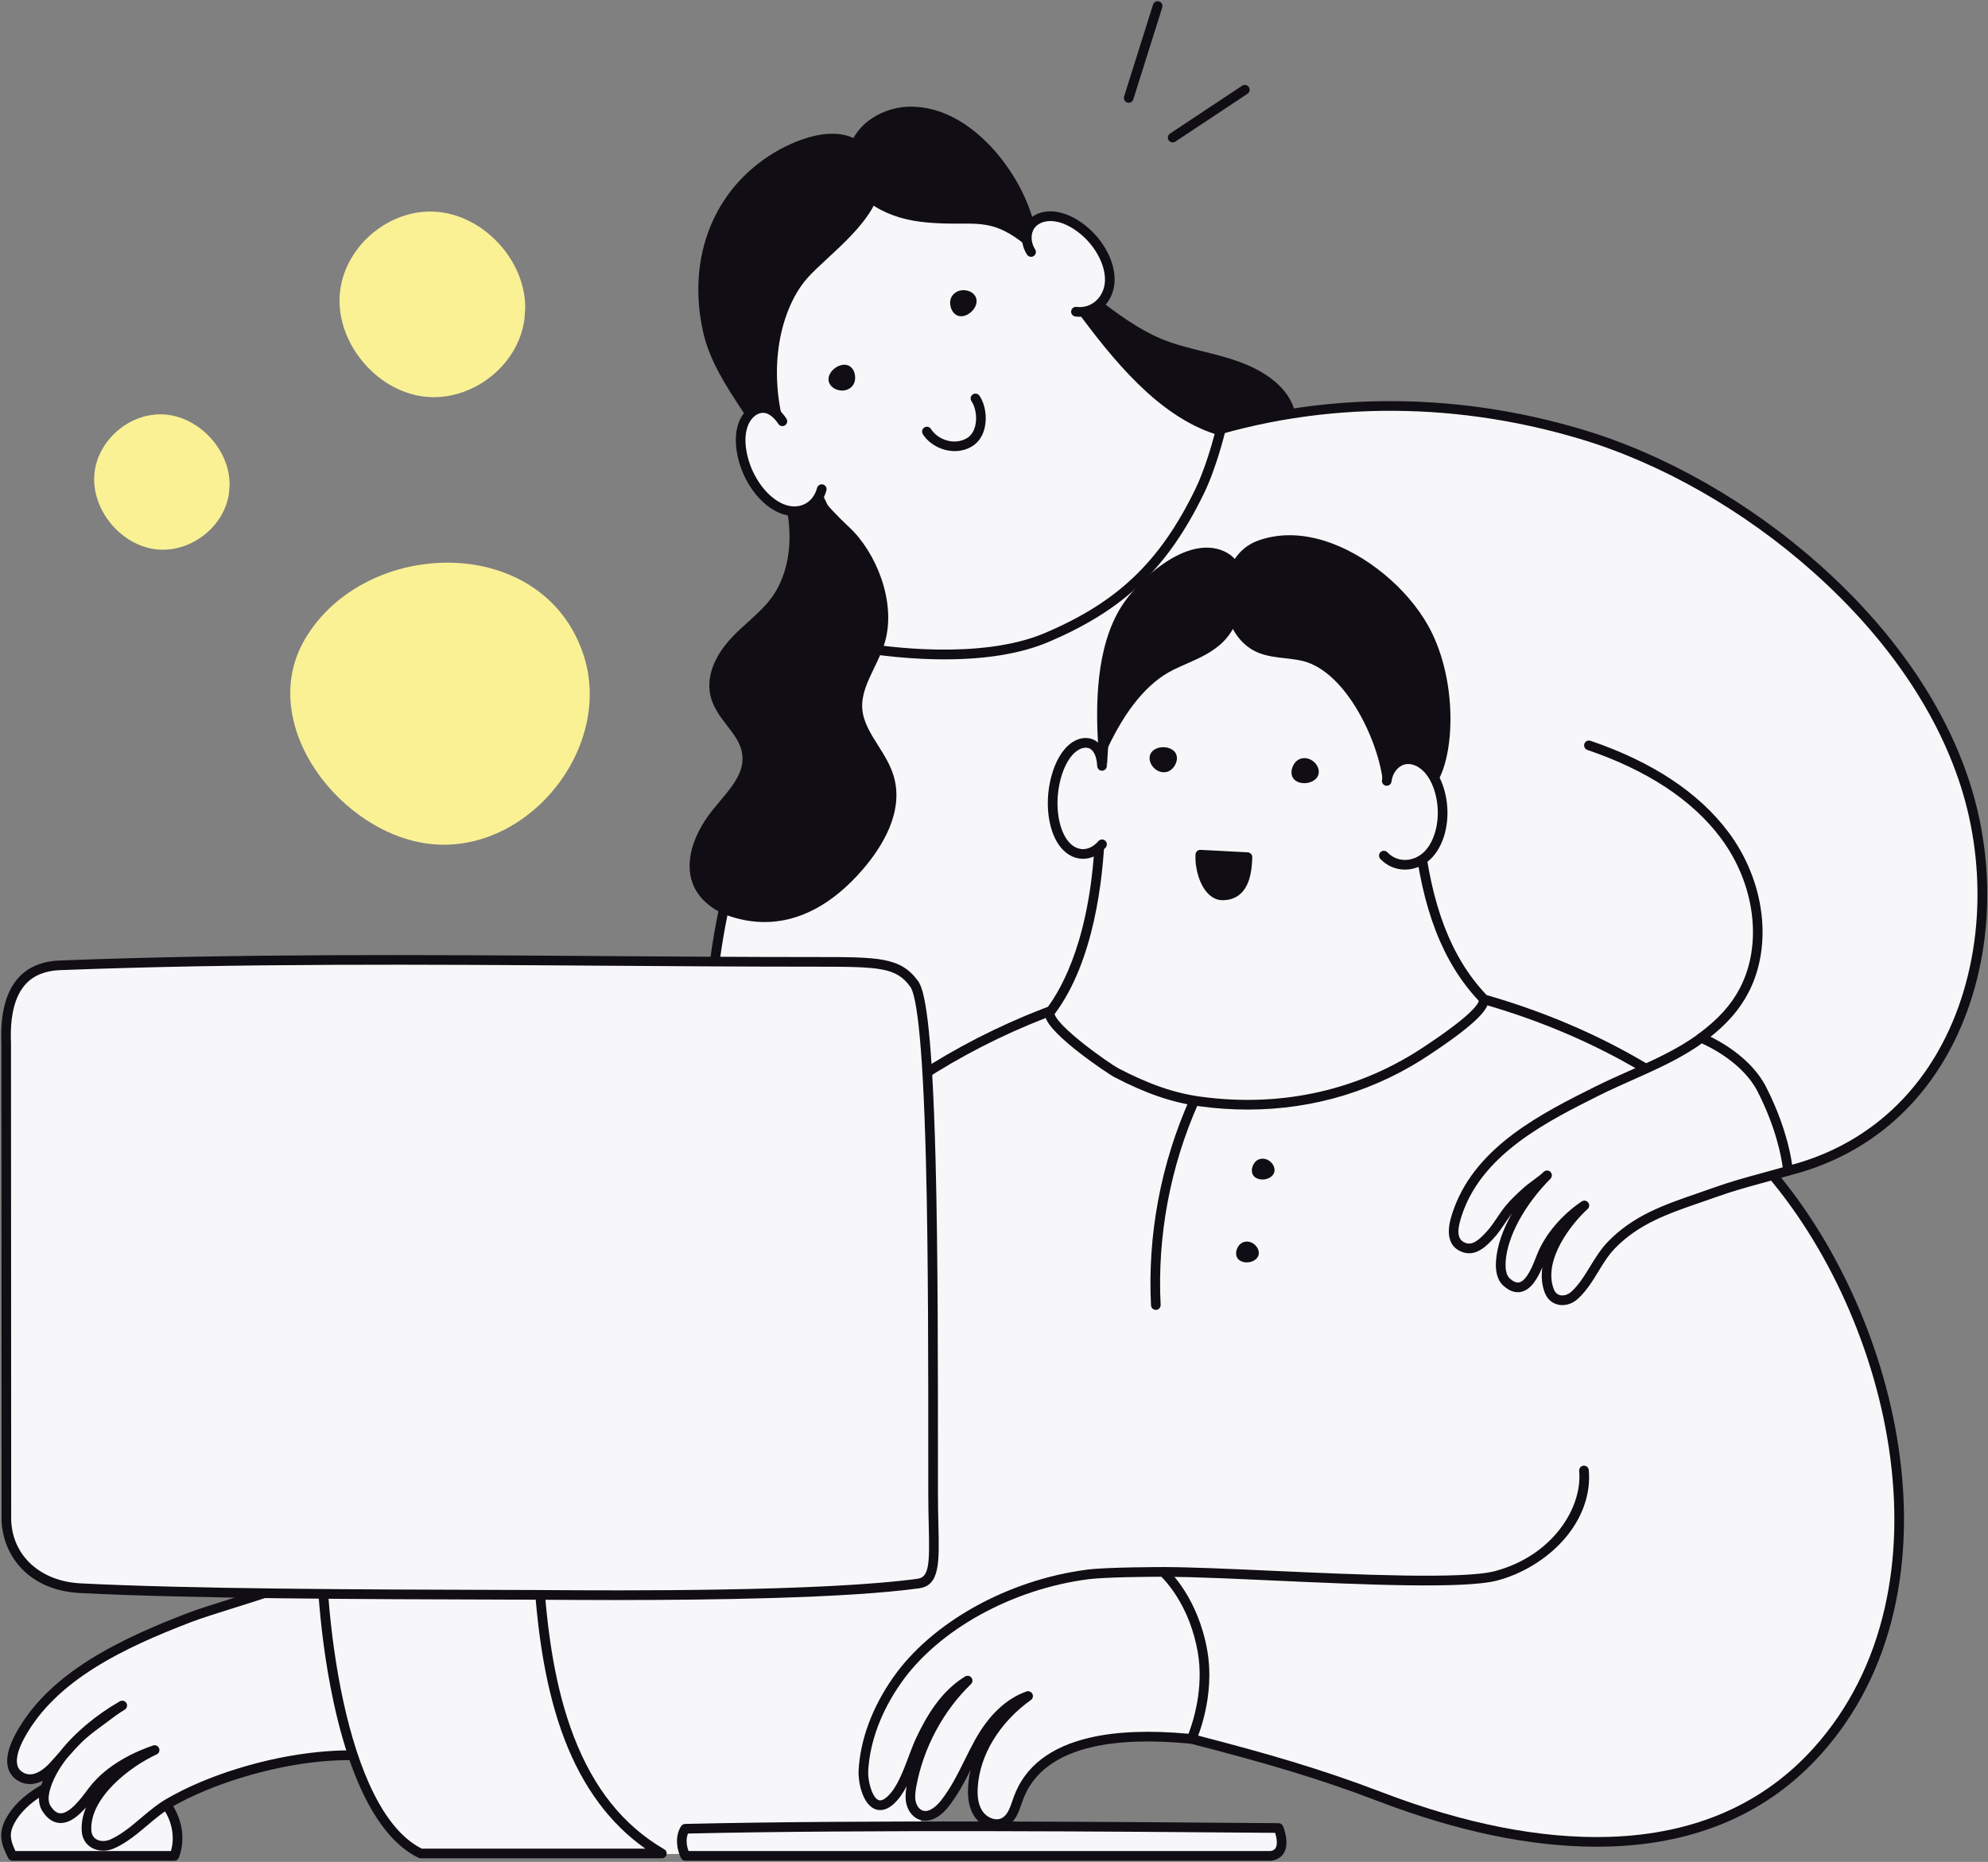 <svg width="253" height="237" viewBox="0 0 253 237" fill="none" xmlns="http://www.w3.org/2000/svg">
<rect x="0" y="0" width="253" height="237" fill="#808080" stroke="none"/>
<g clip-path="url(#clip0_934_7863)">
<path d="M156.814 56.875C158.907 57.602 161.487 58.037 163.121 56.538C164.275 55.48 164.564 53.687 164.094 52.189C163.625 50.693 162.511 49.473 161.242 48.556C157.136 45.586 151.838 45.567 147.312 43.593C142.258 41.461 135.231 35.335 131.637 31.41C140.756 44.838 145.396 52.91 156.814 56.875Z" fill="#100E14"/>
<path d="M160.219 58.159C159.165 58.159 157.963 57.925 156.614 57.457C145.957 53.754 141.202 46.697 133.325 35.005C132.621 33.959 131.891 32.875 131.13 31.756C130.949 31.49 131.004 31.129 131.256 30.927C131.507 30.727 131.871 30.755 132.089 30.993C135.504 34.722 142.56 40.919 147.55 43.025C149.311 43.793 151.241 44.271 153.107 44.733C156.02 45.453 159.032 46.2 161.6 48.057C163.158 49.184 164.221 50.549 164.678 52.006C165.252 53.836 164.793 55.84 163.535 56.994C162.687 57.771 161.577 58.16 160.218 58.16L160.219 58.159ZM135.539 36.093C142.583 46.517 147.284 52.913 157.014 56.294C159.643 57.208 161.559 57.137 162.707 56.083C163.619 55.246 163.942 53.756 163.507 52.374C163.03 50.855 161.817 49.73 160.882 49.054C158.507 47.335 155.741 46.652 152.812 45.927C150.896 45.453 148.915 44.964 147.066 44.156C144.122 42.914 140.805 40.478 138.542 38.653C137.54 37.845 136.523 36.977 135.539 36.093Z" fill="#100E14"/>
<path d="M91.398 119.276C93.282 106.518 97.954 94.672 106.342 85.148C117.89 72.036 134.121 61.919 150.662 56.114C166.973 50.39 184.604 50.309 201.216 55.269C221.888 61.441 244.051 79.531 250.384 100.747C256.03 119.662 249.238 143.601 227.544 149.033L89.836 139.778L91.398 119.274V119.276Z" fill="#F7F6F8"/>
<path d="M227.543 149.649C227.339 149.649 227.144 149.547 227.029 149.37L215.992 132.445C215.814 132.172 215.878 131.807 216.14 131.612C218.675 129.731 220.308 127.926 221.434 125.761C224.343 120.168 223.351 112.484 218.97 106.641C215.356 101.824 209.652 98.061 202.016 95.457C201.695 95.348 201.524 94.999 201.632 94.677C201.741 94.355 202.09 94.183 202.41 94.292C210.286 96.976 216.186 100.882 219.95 105.901C224.611 112.115 225.644 120.324 222.521 126.33C221.377 128.533 219.764 130.376 217.333 132.251L227.816 148.325C235.975 146.169 242.495 141.138 246.686 133.753C249.316 129.12 250.977 123.602 251.49 117.794C251.989 112.143 251.402 106.308 249.795 100.922C246.83 90.993 240.251 81.276 230.768 72.825C221.963 64.98 211.406 58.953 201.039 55.857C192.748 53.38 184.268 52.185 175.832 52.297C167.24 52.414 158.839 53.891 150.862 56.691C142.464 59.638 134.423 63.579 126.96 68.404C119.164 73.444 112.381 79.213 106.8 85.551C98.34 95.156 92.484 110.482 91.133 126.55C91.104 126.889 90.805 127.138 90.471 127.112C90.133 127.083 89.881 126.786 89.91 126.447C91.282 110.125 97.254 94.531 105.881 84.735C111.537 78.313 118.406 72.47 126.296 67.368C133.84 62.489 141.968 58.507 150.457 55.527C158.56 52.685 167.092 51.183 175.815 51.064C184.374 50.949 192.978 52.163 201.389 54.675C211.923 57.82 222.646 63.939 231.583 71.902C241.236 80.505 247.941 90.417 250.971 100.565C254.417 112.107 253.213 124.739 247.752 134.359C243.318 142.171 236.38 147.449 227.69 149.625C227.641 149.638 227.591 149.644 227.542 149.644L227.543 149.649Z" fill="#100E14"/>
<path d="M108.94 82.308C109.818 74.929 105.54 65.634 102.086 59.161C98.633 52.688 95.483 46.752 94.105 39.516C92.728 32.278 95.558 25.256 101.864 21.042C108.455 16.639 116.694 16.935 122.922 21.465C129.149 25.996 132.815 32.814 137.367 38.985C141.919 45.155 147.852 52.639 155.318 54.824C155.318 54.824 154.236 59.333 152.634 62.611C148.202 71.68 142.837 77.056 133.197 81.149C123.644 85.206 108.94 82.307 108.94 82.307V82.308Z" fill="#F7F6F8"/>
<path d="M120.225 83.929C119.328 83.929 118.406 83.907 117.459 83.866C112.599 83.649 108.858 82.919 108.821 82.912C108.507 82.85 108.292 82.555 108.33 82.234C108.988 76.696 106.77 69.244 101.546 59.45C98.132 53.05 94.907 47.003 93.503 39.63C92.8 35.936 93.158 32.229 94.537 28.906C95.932 25.547 98.348 22.649 101.524 20.528C108.226 16.051 116.766 16.224 123.283 20.965C128.078 24.454 131.419 29.333 134.652 34.048C135.688 35.558 136.757 37.12 137.86 38.616C142.621 45.067 148.301 52.126 155.49 54.23C155.805 54.322 155.992 54.645 155.915 54.966C155.871 55.152 154.8 59.578 153.186 62.88C148.548 72.368 143.011 77.65 133.437 81.716C129.976 83.186 125.54 83.927 120.227 83.927L120.225 83.929ZM109.608 81.802C112.35 82.267 124.719 84.083 132.958 80.583C142.228 76.647 147.592 71.531 152.084 62.34C153.312 59.829 154.24 56.534 154.581 55.238C147.299 52.839 141.631 45.797 136.875 39.35C135.758 37.837 134.683 36.266 133.641 34.747C130.321 29.902 127.186 25.327 122.562 21.963C116.465 17.526 108.474 17.364 102.204 21.553C99.231 23.54 96.971 26.245 95.669 29.38C94.382 32.48 94.051 35.944 94.707 39.399C96.076 46.587 99.258 52.554 102.627 58.87C107.798 68.564 110.085 76.074 109.607 81.802H109.608Z" fill="#100E14"/>
<path d="M105.447 65.355C102.818 62.523 100.736 59.381 99.519 55.472C97.532 49.09 97.661 40.358 102.199 35.09C105.352 31.43 115.198 25.128 109.996 19.335C107.112 16.124 101.877 18.144 98.862 19.95C90.987 24.665 88.136 33.379 90.079 42.092C91.438 48.191 96.311 52.802 98.799 58.501C101.286 64.201 102.377 71.377 98.724 76.392C97.302 78.347 95.303 79.757 93.641 81.497C91.98 83.239 90.596 85.577 90.938 87.99C91.361 90.979 94.374 92.692 94.994 95.5C95.774 99.038 92.549 101.505 90.6 104.248C88.883 106.664 87.63 109.86 88.862 112.558C89.661 114.309 91.386 115.494 93.213 116.084C99.634 118.152 105.114 115.142 109.291 110.31C111.991 107.187 114.315 102.992 113.157 98.994C112.249 95.857 109.334 93.475 109.122 90.203C108.924 87.15 111.15 84.538 112.014 81.606C113.399 76.906 111.061 70.72 107.652 67.547C106.883 66.831 106.147 66.102 105.449 65.35L105.447 65.355Z" fill="#100E14"/>
<path d="M97.295 117.364C95.885 117.364 94.46 117.135 93.024 116.673C90.816 115.962 89.094 114.557 88.301 112.818C87.172 110.344 87.827 107.09 90.098 103.894C90.57 103.229 91.118 102.578 91.646 101.948C93.332 99.942 94.923 98.046 94.392 95.637C94.127 94.437 93.353 93.429 92.534 92.362C91.569 91.106 90.572 89.809 90.328 88.081C89.898 85.052 91.941 82.391 93.195 81.076C93.832 80.408 94.521 79.784 95.187 79.183C96.312 78.165 97.373 77.205 98.226 76.034C99.645 74.084 102.487 68.499 98.234 58.751C97.238 56.471 95.818 54.315 94.443 52.228C92.408 49.141 90.305 45.947 89.476 42.229C87.368 32.772 90.844 24.034 98.544 19.423C100.428 18.295 106.855 14.925 110.448 18.926C112.446 21.15 112.624 23.718 110.981 26.561C109.631 28.895 107.315 31.038 105.272 32.928C104.256 33.866 103.297 34.754 102.66 35.495C99.472 39.196 97.444 46.752 100.103 55.29C101.192 58.791 103.033 61.857 105.895 64.936C106.556 65.647 107.266 66.355 108.067 67.102C111.485 70.283 114.115 76.646 112.601 81.787C112.271 82.905 111.755 83.97 111.258 85.001C110.415 86.745 109.618 88.393 109.733 90.169C109.844 91.87 110.772 93.34 111.754 94.894C112.529 96.12 113.33 97.388 113.747 98.828C115.051 103.33 112.296 107.78 109.755 110.719C105.951 115.119 101.708 117.367 97.297 117.367L97.295 117.364ZM105.888 18.246C103.196 18.246 100.293 19.809 99.176 20.479C95.525 22.666 92.823 25.868 91.362 29.74C89.961 33.457 89.724 37.683 90.676 41.96C91.456 45.456 93.406 48.416 95.469 51.547C96.872 53.677 98.323 55.878 99.36 58.256C100.755 61.452 101.556 64.712 101.677 67.68C101.823 71.265 100.996 74.32 99.221 76.757C98.292 78.031 97.134 79.079 96.012 80.095C95.363 80.683 94.691 81.29 94.085 81.925C92.984 83.079 91.19 85.392 91.546 87.906C91.746 89.312 92.603 90.428 93.51 91.608C94.375 92.735 95.27 93.9 95.594 95.368C96.255 98.37 94.391 100.591 92.586 102.74C92.049 103.378 91.543 103.981 91.098 104.606C90.147 105.944 88.08 109.372 89.418 112.303C90.069 113.728 91.52 114.893 93.4 115.499C100.249 117.706 105.569 113.677 108.827 109.908C110.743 107.69 113.778 103.347 112.567 99.168C112.199 97.896 111.479 96.756 110.717 95.549C109.695 93.932 108.639 92.261 108.509 90.246C108.372 88.145 109.279 86.273 110.155 84.461C110.632 83.476 111.125 82.457 111.426 81.436C112.788 76.814 110.31 70.865 107.234 68.002C106.412 67.236 105.68 66.508 104.999 65.774C102.007 62.554 100.08 59.338 98.934 55.655C96.918 49.178 97.002 40.182 101.735 34.687C102.418 33.894 103.401 32.985 104.443 32.02C109.259 27.563 112.968 23.563 109.54 19.746C108.547 18.64 107.245 18.244 105.89 18.244L105.888 18.246Z" fill="#100E14"/>
<path d="M117.215 27.617C113.381 27.15 108.404 25.019 108.45 20.507C108.488 16.784 112.106 14.322 115.585 14.198C122.801 13.945 129.064 21.732 130.848 28.064C130.986 28.555 131.058 30.833 131.347 31.076C125.89 26.447 123.887 28.429 117.215 27.617Z" fill="#100E14"/>
<path d="M131.347 31.692C131.208 31.692 131.067 31.644 130.951 31.546C127.294 28.443 125.359 28.449 122.154 28.463C120.755 28.468 119.168 28.474 117.142 28.228C112.477 27.66 107.79 25.05 107.836 20.5C107.856 18.594 108.745 16.826 110.34 15.525C111.772 14.357 113.676 13.651 115.564 13.583C117.996 13.498 121.72 14.234 125.689 18.226C128.332 20.885 130.484 24.5 131.439 27.897C131.502 28.118 131.541 28.492 131.599 29.083C131.646 29.564 131.734 30.439 131.826 30.692C132.006 30.916 132.009 31.246 131.815 31.473C131.694 31.618 131.521 31.692 131.346 31.692H131.347ZM131.743 30.607C131.743 30.607 131.743 30.607 131.745 30.607C131.745 30.607 131.745 30.607 131.743 30.605V30.607ZM122.717 27.23C125.313 27.23 127.4 27.37 130.414 29.557C130.402 29.447 130.391 29.328 130.379 29.205C130.342 28.829 130.295 28.36 130.26 28.232C129.357 25.03 127.324 21.615 124.821 19.096C121.164 15.417 117.792 14.736 115.609 14.812C112.488 14.922 109.099 17.133 109.065 20.511C109.021 24.84 114.214 26.63 117.29 27.004C119.24 27.241 120.787 27.235 122.151 27.23C122.343 27.23 122.533 27.23 122.72 27.23H122.717Z" fill="#100E14"/>
<path d="M131.218 32.075C130.479 30.936 130.517 29.505 131.183 28.623C131.849 27.741 133.057 27.392 134.281 27.56C135.505 27.727 136.737 28.372 137.796 29.223C139.836 30.864 141.317 33.435 141.234 35.77C141.151 38.105 139.286 39.967 136.929 39.675C136.929 39.675 135.02 40.001 132.679 36.887C130.511 34.005 131.218 32.075 131.218 32.075Z" fill="#F7F6F8"/>
<path d="M137.414 40.321C137.229 40.321 137.043 40.31 136.854 40.285C136.518 40.244 136.279 39.936 136.32 39.599C136.362 39.262 136.669 39.022 137.005 39.063C137.89 39.173 138.744 38.92 139.41 38.352C140.144 37.726 140.584 36.777 140.621 35.75C140.691 33.736 139.403 31.306 137.411 29.705C136.339 28.843 135.228 28.312 134.197 28.171C133.135 28.026 132.167 28.342 131.671 28.996C131.135 29.705 131.161 30.859 131.733 31.74C131.919 32.024 131.837 32.406 131.553 32.591C131.27 32.775 130.889 32.695 130.705 32.411C129.847 31.089 129.843 29.379 130.694 28.251C131.467 27.227 132.841 26.739 134.364 26.95C135.944 27.167 137.311 28.044 138.18 28.743C140.494 30.604 141.934 33.371 141.848 35.793C141.799 37.164 141.202 38.439 140.208 39.29C139.42 39.964 138.444 40.321 137.414 40.321Z" fill="#100E14"/>
<path d="M121.188 37.651C120.747 38.228 120.885 39.214 121.32 39.759C122.179 40.836 123.727 39.978 124.156 38.93C124.894 37.121 122.26 36.236 121.224 37.594C121.289 37.511 121.125 37.735 121.188 37.652V37.651Z" fill="#100E14"/>
<path d="M108.449 49.154C108.952 48.631 108.927 47.636 108.557 47.044C107.827 45.876 106.19 46.55 105.645 47.543C104.705 49.255 107.223 50.436 108.406 49.208C108.333 49.284 108.521 49.079 108.449 49.154Z" fill="#100E14"/>
<path d="M101.536 54.335C100.754 53.133 97.716 51.729 96.631 51.988C95.546 52.246 94.75 53.256 94.434 54.504C94.118 55.754 94.245 57.214 94.636 58.599C95.387 61.268 97.229 63.802 99.454 64.732C101.679 65.661 104.677 64.126 105.313 61.736C105.313 61.736 105.83 60.592 103.813 56.997C101.946 53.67 101.536 54.335 101.536 54.335Z" fill="#F7F6F8"/>
<path d="M101.098 65.692C100.48 65.692 99.843 65.561 99.219 65.3C96.923 64.341 94.893 61.776 94.046 58.765C93.729 57.636 93.434 55.954 93.841 54.352C94.234 52.797 95.225 51.691 96.491 51.388C97.785 51.078 99.093 51.771 100.081 53.287C100.266 53.571 100.187 53.953 99.903 54.139C99.619 54.325 99.238 54.245 99.053 53.961C98.728 53.462 97.855 52.328 96.774 52.586C95.974 52.777 95.305 53.57 95.03 54.655C94.761 55.714 94.831 57.02 95.228 58.431C95.966 61.052 97.759 63.356 99.691 64.164C100.636 64.559 101.598 64.559 102.399 64.164C103.171 63.784 103.734 63.053 103.985 62.106C104.073 61.779 104.409 61.583 104.737 61.671C105.064 61.758 105.259 62.096 105.171 62.425C104.826 63.719 104.035 64.729 102.941 65.269C102.367 65.552 101.742 65.694 101.099 65.694L101.098 65.692Z" fill="#100E14"/>
<path d="M121.496 57.42C119.827 57.42 118.217 56.506 117.441 55.26C117.261 54.972 117.349 54.592 117.636 54.411C117.923 54.231 118.302 54.319 118.481 54.607C119.297 55.917 121.356 56.728 123.009 55.8C123.702 55.409 123.995 54.702 124.118 54.179C124.365 53.13 124.164 51.849 123.633 51.063C123.443 50.781 123.515 50.398 123.796 50.207C124.077 50.016 124.457 50.089 124.649 50.37C125.372 51.435 125.638 53.079 125.313 54.461C125.055 55.556 124.466 56.391 123.609 56.874C122.934 57.254 122.208 57.42 121.494 57.42H121.496Z" fill="#100E14"/>
<path d="M151.651 221.275C161.066 223.708 167.813 225.646 175.659 228.645C188.981 233.736 206.932 237.871 220.439 231.267C251.821 215.929 243.687 169.492 224.355 148.257C205.64 127.7 171.372 119.254 144.753 125.299C132.715 128.032 121.312 133.391 111.531 140.946C93.163 155.133 78.561 174.937 47.516 198.289L54.254 235.86C54.254 235.86 115.902 237.482 117.136 232.122C117.136 232.122 117.989 224.15 120.125 223.842C130.014 222.417 135.739 222.128 142.025 221.186C145.557 220.656 151.649 221.275 151.649 221.275H151.651Z" fill="#F7F6F8"/>
<path d="M203.187 235.066C194.807 235.066 185.484 233.125 175.44 229.287C167.593 226.287 160.718 224.321 151.497 221.938C151.262 221.878 151.085 221.684 151.044 221.446L147.432 200.188C147.402 200.01 147.452 199.826 147.569 199.688C147.685 199.549 147.857 199.469 148.038 199.469C151.434 199.469 156.618 199.703 162.108 199.951C172.863 200.437 186.249 201.042 190.246 199.985C197.505 198.064 201.4 191.992 200.972 187.23C200.941 186.891 201.19 186.593 201.527 186.562C201.863 186.53 202.163 186.781 202.193 187.119C202.472 190.219 201.322 193.389 198.953 196.048C196.8 198.464 193.741 200.333 190.559 201.176C186.381 202.283 173.455 201.698 162.052 201.182C156.959 200.951 152.127 200.733 148.767 200.704L152.189 220.847C161.259 223.196 168.085 225.159 175.878 228.137C186.47 232.186 196.231 234.093 204.892 233.808C215.692 233.453 224.432 229.624 230.872 222.428C235.26 217.525 238.279 211.567 239.847 204.722C241.288 198.424 241.472 191.568 240.392 184.341C238.37 170.814 231.95 157.154 223.219 147.8C218.674 142.933 213.073 138.653 206.569 135.081C200.377 131.68 193.526 129.002 186.206 127.121C171.749 123.406 156.627 123.102 143.629 126.263C132.177 129.047 121.207 134.316 111.906 141.501C104.152 147.491 97.177 154.379 89.103 162.357C78.183 173.144 65.808 185.368 47.885 198.849C47.613 199.052 47.23 198.998 47.026 198.726C46.822 198.454 46.877 198.069 47.148 197.864C65.004 184.434 77.349 172.239 88.24 161.48C96.344 153.474 103.344 146.561 111.156 140.526C120.592 133.237 131.721 127.891 143.339 125.067C156.529 121.86 171.861 122.166 186.51 125.93C193.928 127.835 200.874 130.552 207.157 134.002C213.774 137.637 219.478 141.995 224.112 146.96C233.007 156.489 239.546 170.395 241.604 184.16C242.707 191.539 242.518 198.551 241.042 204.997C239.428 212.049 236.314 218.189 231.785 223.249C225.112 230.704 216.078 234.67 204.932 235.038C204.355 235.056 203.774 235.066 203.187 235.066Z" fill="#100E14"/>
<path d="M147.094 166.736C146.768 166.736 146.498 166.48 146.482 166.151C146.03 157.237 147.724 148.179 151.38 139.956C151.519 139.645 151.882 139.507 152.191 139.645C152.5 139.784 152.639 140.147 152.5 140.458C148.923 148.505 147.264 157.368 147.706 166.089C147.723 166.429 147.462 166.719 147.124 166.736C147.114 166.736 147.103 166.736 147.092 166.736H147.094Z" fill="#100E14"/>
<path d="M133.698 128.742C138.175 122.821 139.704 113.437 139.988 106.099C140.274 98.763 140.014 91.242 142.474 84.3C144.933 77.358 150.917 72.734 158.481 72.299C166.387 71.843 173.346 76.277 176.433 83.346C179.52 90.414 179.712 98.29 180.528 105.924C181.344 113.557 183.32 121.318 188.658 126.991C189.905 128.32 182.725 132.972 181.901 133.533C173.184 139.467 163.123 141.611 152.749 140.207C148.902 139.687 145.478 138.325 142.013 136.514C140.962 135.964 132.598 130.193 133.695 128.742H133.698Z" fill="#F7F6F8"/>
<path d="M158.785 141.235C156.769 141.235 154.729 141.097 152.668 140.818C149.167 140.344 145.795 139.185 141.73 137.06C141.253 136.811 133.557 131.778 133.019 129.371C132.911 128.891 133.062 128.562 133.206 128.369C135.293 125.61 138.869 119.043 139.372 106.076C139.42 104.854 139.452 103.603 139.484 102.393C139.645 96.285 139.811 89.968 141.893 84.094C143.148 80.551 145.327 77.533 148.191 75.368C151.088 73.178 154.634 71.903 158.443 71.683C166.481 71.22 173.763 75.702 176.994 83.098C179.568 88.99 180.164 95.476 180.739 101.747C180.863 103.098 180.991 104.494 181.136 105.858C182.146 115.284 184.678 121.864 189.104 126.567C189.345 126.824 189.449 127.154 189.408 127.521C189.316 128.326 188.496 129.862 182.476 133.888C182.376 133.954 182.298 134.007 182.246 134.042C175.268 138.793 167.251 141.235 158.784 141.235H158.785ZM134.214 129.077C134.239 129.23 134.521 130.172 137.777 132.76C139.785 134.358 141.885 135.752 142.3 135.969C146.23 138.025 149.48 139.145 152.832 139.598C163.239 141.004 173.172 138.731 181.558 133.023C181.612 132.986 181.693 132.932 181.796 132.863C187.798 128.85 188.176 127.601 188.191 127.389C183.585 122.483 180.957 115.682 179.918 105.99C179.771 104.619 179.642 103.217 179.518 101.861C178.952 95.688 178.366 89.304 175.871 83.593C172.848 76.673 166.033 72.482 158.515 72.913C154.948 73.118 151.634 74.307 148.931 76.351C146.258 78.372 144.225 81.191 143.05 84.506C141.034 90.195 140.87 96.414 140.712 102.426C140.679 103.638 140.647 104.894 140.598 106.124C140.377 111.824 139.253 122.375 134.211 129.077H134.214Z" fill="#100E14"/>
<path d="M155.316 81.177C153.616 82.921 151.172 83.653 148.995 84.738C145.017 86.722 142.266 90.997 140.374 95.029C140.027 89.291 140.171 82.348 143.251 77.499C145.251 74.35 150.772 69.213 155.009 70.534C159.423 71.908 157.838 78.587 155.316 81.176V81.177Z" fill="#100E14"/>
<path d="M140.375 95.645C140.337 95.645 140.298 95.642 140.258 95.634C139.984 95.582 139.778 95.348 139.761 95.066C139.448 89.886 139.416 82.394 142.733 77.168C144.786 73.936 150.547 68.499 155.191 69.946C156.753 70.432 157.795 71.551 158.206 73.179C158.938 76.079 157.504 79.811 155.755 81.606C154.414 82.982 152.668 83.755 150.977 84.501C150.409 84.752 149.822 85.012 149.268 85.288C146.109 86.862 143.302 90.228 140.929 95.289C140.826 95.508 140.608 95.643 140.374 95.643L140.375 95.645ZM153.561 70.937C151.788 70.937 149.969 71.919 148.643 72.847C146.372 74.436 144.599 76.526 143.769 77.832C141.099 82.034 140.739 87.919 140.88 92.667C143.147 88.501 145.78 85.654 148.721 84.187C149.3 83.898 149.901 83.633 150.481 83.376C152.137 82.644 153.702 81.953 154.875 80.748C156.399 79.184 157.623 75.891 157.016 73.484C156.71 72.276 155.974 71.482 154.826 71.125C154.412 70.995 153.987 70.939 153.559 70.939L153.561 70.937Z" fill="#100E14"/>
<path d="M168.475 69.461C173.822 71.154 178.79 75.605 181.216 79.938C184.683 86.133 184.581 95.031 182.578 98.88C181.431 95.18 176.489 96.908 176.67 100.188C176.368 94.708 172.156 85.716 166.647 83.752C164.664 83.046 162.43 83.307 160.467 82.552C155.299 80.563 155.006 71.306 160.29 69.401C162.926 68.451 165.75 68.598 168.477 69.461H168.475Z" fill="#100E14"/>
<path d="M176.67 100.802C176.346 100.802 176.076 100.548 176.058 100.22C175.779 95.159 171.8 86.239 166.441 84.331C165.542 84.01 164.58 83.903 163.561 83.789C162.463 83.666 161.327 83.54 160.246 83.124C157.162 81.937 155.812 78.516 155.842 75.652C155.878 72.368 157.501 69.75 160.08 68.821C162.691 67.879 165.577 67.897 168.66 68.873C173.798 70.5 179.059 74.826 181.751 79.637C183.385 82.556 184.384 86.33 184.562 90.26C184.722 93.795 184.185 97.124 183.123 99.165C183.008 99.386 182.773 99.515 182.525 99.492C182.278 99.469 182.067 99.3 181.994 99.061C181.616 97.843 180.697 97.241 179.536 97.452C177.992 97.732 177.222 99.051 177.284 100.151C177.284 100.151 177.284 100.151 177.284 100.153C177.302 100.493 177.043 100.782 176.705 100.802C176.693 100.802 176.682 100.802 176.67 100.802ZM164.117 69.361C162.851 69.361 161.642 69.567 160.496 69.981C158.004 70.878 157.093 73.507 157.07 75.668C157.034 79.052 158.86 81.274 160.684 81.977C161.617 82.336 162.627 82.448 163.695 82.568C164.738 82.685 165.817 82.805 166.849 83.173C169.488 84.114 172.078 86.662 174.143 90.351C175.433 92.656 176.421 95.269 176.925 97.629C177.471 96.958 178.27 96.433 179.315 96.244C180.615 96.008 181.771 96.462 182.519 97.433C183.858 93.466 183.835 85.88 180.679 80.243C178.129 75.686 173.149 71.591 168.288 70.05C166.841 69.592 165.448 69.364 164.115 69.364L164.117 69.361Z" fill="#100E14"/>
<path d="M176.483 99.4C176.629 98.049 177.561 96.964 178.631 96.704C179.702 96.444 180.859 96.938 181.702 97.846C182.544 98.752 183.093 100.032 183.375 101.364C183.922 103.929 183.447 106.861 181.912 108.617C180.376 110.373 177.757 110.631 176.115 108.911C176.115 108.911 174.432 107.954 174.579 104.055C174.718 100.448 176.482 99.4 176.482 99.4H176.483Z" fill="#F7F6F8"/>
<path d="M178.804 110.691C177.616 110.691 176.508 110.213 175.672 109.336C175.437 109.089 175.447 108.7 175.692 108.464C175.938 108.229 176.326 108.238 176.561 108.484C177.177 109.132 178 109.482 178.873 109.459C179.835 109.439 180.775 108.983 181.45 108.211C182.776 106.695 183.308 103.995 182.776 101.491C182.489 100.143 181.963 99.028 181.252 98.264C180.521 97.478 179.572 97.109 178.776 97.302C177.914 97.512 177.206 98.423 177.093 99.466C177.056 99.805 176.755 100.049 176.416 100.013C176.079 99.976 175.836 99.672 175.872 99.334C176.04 97.766 177.116 96.438 178.486 96.105C179.73 95.802 181.1 96.296 182.15 97.425C183.238 98.597 183.742 100.143 183.976 101.234C184.596 104.143 183.966 107.201 182.372 109.022C181.47 110.054 180.204 110.662 178.897 110.69C178.865 110.69 178.834 110.69 178.802 110.69L178.804 110.691Z" fill="#100E14"/>
<path d="M165.5 96.588C164.803 96.79 164.331 97.666 164.359 98.364C164.414 99.742 166.167 99.974 167.133 99.385C168.797 98.369 167.2 96.088 165.563 96.564C165.664 96.534 165.399 96.618 165.499 96.588H165.5Z" fill="#100E14"/>
<path d="M148.44 98.26C149.155 98.138 149.725 97.322 149.777 96.627C149.88 95.251 148.164 94.82 147.138 95.294C145.369 96.111 146.694 98.561 148.374 98.277C148.272 98.293 148.543 98.241 148.44 98.26Z" fill="#100E14"/>
<path d="M141.439 99.06C141.373 97.63 139.675 94.936 138.731 94.64C137.788 94.343 136.732 94.843 135.937 95.783C135.143 96.725 134.592 98.066 134.276 99.468C133.667 102.167 133.952 105.274 135.239 107.161C136.528 109.048 139.5 109.149 141.046 107.363C141.046 107.363 141.949 106.61 142.001 102.489C142.048 98.674 141.441 99.06 141.441 99.06H141.439Z" fill="#F7F6F8"/>
<path d="M137.837 109.316C137.774 109.316 137.712 109.314 137.649 109.309C136.516 109.245 135.479 108.605 134.73 107.507C133.406 105.567 132.991 102.358 133.675 99.331C133.931 98.195 134.45 96.588 135.467 95.385C136.476 94.189 137.764 93.691 138.913 94.052C140.067 94.415 140.777 95.656 140.86 97.459C140.875 97.799 140.614 98.087 140.275 98.103C139.941 98.118 139.649 97.856 139.634 97.516C139.577 96.279 139.171 95.423 138.546 95.228C137.896 95.023 137.073 95.389 136.403 96.182C135.735 96.973 135.191 98.187 134.872 99.603C134.27 102.27 134.62 105.168 135.743 106.813C136.272 107.589 136.974 108.038 137.719 108.081C138.449 108.124 139.181 107.763 139.784 107.067C140.007 106.81 140.393 106.782 140.65 107.006C140.906 107.229 140.933 107.618 140.711 107.874C139.902 108.808 138.888 109.314 137.837 109.314V109.316Z" fill="#100E14"/>
<path d="M158.757 109.105C158.694 111.278 158.255 114.015 155.532 113.966C153.769 113.935 152.634 111.067 152.759 108.791L158.757 109.105Z" fill="#100E14"/>
<path d="M155.601 114.582C155.575 114.582 155.547 114.582 155.521 114.582C154.852 114.57 154.214 114.257 153.677 113.677C152.676 112.598 152.047 110.574 152.147 108.757C152.165 108.418 152.454 108.16 152.791 108.177L158.789 108.491C159.122 108.508 159.38 108.789 159.37 109.123C159.326 110.656 159.111 111.773 158.695 112.637C158.082 113.911 157.012 114.583 155.602 114.583L155.601 114.582ZM153.37 109.439C153.433 110.753 153.902 112.113 154.574 112.838C154.884 113.172 155.209 113.345 155.542 113.351C156.627 113.366 157.885 112.955 158.114 109.686L153.37 109.439Z" fill="#100E14"/>
<path d="M160.264 147.559C159.685 147.726 159.292 148.454 159.315 149.035C159.361 150.18 160.817 150.372 161.62 149.883C163.004 149.039 161.675 147.143 160.316 147.537C160.4 147.513 160.179 147.582 160.264 147.557V147.559Z" fill="#100E14"/>
<path d="M158.26 158.111C157.681 158.279 157.288 159.007 157.312 159.587C157.358 160.732 158.814 160.925 159.616 160.435C161 159.592 159.671 157.696 158.312 158.09C158.396 158.065 158.175 158.134 158.26 158.11V158.111Z" fill="#100E14"/>
<path d="M22.195 236.231H1.588C0.761 234.595 0.405 233.471 1.258 231.846C2.111 230.221 3.595 228.9 5.279 227.908C8.862 225.801 13.678 225.15 17.543 226.818C21.408 228.486 23.534 232.611 22.193 236.231H22.195Z" fill="#F7F6F8"/>
<path d="M22.195 236.846H1.588C1.357 236.846 1.145 236.715 1.041 236.509C0.229 234.901 -0.311 233.516 0.715 231.56C1.548 229.972 3.02 228.525 4.97 227.378C8.934 225.045 13.965 224.605 17.787 226.253C22.022 228.082 24.211 232.559 22.77 236.446C22.681 236.688 22.451 236.848 22.195 236.848V236.846ZM1.969 235.615H21.752C22.674 232.439 20.787 228.888 17.301 227.383C13.826 225.884 9.229 226.298 5.59 228.439C3.838 229.47 2.527 230.747 1.8 232.132C1.151 233.37 1.298 234.221 1.967 235.615H1.969Z" fill="#100E14"/>
<path d="M161.71 236.231H87.206C86.222 234.019 87.201 232.779 87.201 232.779C110.441 232.249 141.793 232.514 162.713 232.688C162.713 232.688 164.076 235.927 161.71 236.232V236.231Z" fill="#F7F6F8"/>
<path d="M161.71 236.846H87.206C86.964 236.846 86.745 236.703 86.646 236.481C85.525 233.959 86.672 232.459 86.722 232.397C86.835 232.254 87.007 232.168 87.189 232.163C110.276 231.637 141.57 231.897 162.278 232.068L162.721 232.071C162.967 232.072 163.186 232.22 163.281 232.448C163.37 232.662 164.137 234.57 163.409 235.84C163.185 236.231 162.721 236.721 161.79 236.842C161.764 236.845 161.738 236.846 161.712 236.846H161.71ZM87.621 235.615H161.669C162.109 235.55 162.264 235.363 162.344 235.226C162.628 234.732 162.451 233.85 162.282 233.299H162.267C141.67 233.128 110.596 232.871 87.564 233.387C87.412 233.737 87.22 234.493 87.622 235.617L87.621 235.615Z" fill="#100E14"/>
<path d="M38.83 81.323C46.456 68.407 68.904 67.781 74.182 83.124C78.257 94.969 67.347 108.643 54.987 107.45C43.463 106.339 32.416 92.182 38.828 81.323H38.83Z" fill="#FAF195"/>
<path d="M66.84 39.284C66.927 33.212 61.6 27.406 55.529 26.956C49.458 26.507 43.668 31.49 43.235 37.537C42.802 43.582 47.803 49.673 53.848 50.466C59.894 51.258 65.968 46.62 66.743 40.619L66.838 39.285L66.84 39.284Z" fill="#FAF195"/>
<path d="M29.217 61.752C29.282 57.325 25.395 53.088 20.967 52.76C16.54 52.432 12.316 56.068 12 60.478C11.684 64.887 15.331 69.33 19.74 69.907C24.149 70.486 28.58 67.102 29.146 62.725L29.215 61.752H29.217Z" fill="#FAF195"/>
<path d="M143.643 13.081C143.581 13.081 143.52 13.072 143.459 13.052C143.135 12.949 142.955 12.604 143.058 12.279L146.74 0.583C146.843 0.259 147.188 0.08 147.511 0.182C147.834 0.285 148.014 0.629 147.911 0.954L144.229 12.65C144.146 12.913 143.904 13.081 143.644 13.081H143.643Z" fill="#100E14"/>
<path d="M149.241 18.129C149.042 18.129 148.847 18.032 148.729 17.854C148.542 17.57 148.62 17.189 148.902 17.001L158.085 10.908C158.367 10.72 158.748 10.799 158.935 11.082C159.122 11.365 159.044 11.747 158.761 11.935L149.579 18.027C149.474 18.097 149.356 18.129 149.241 18.129Z" fill="#100E14"/>
<path d="M53.482 193.461C46.324 199.756 29.374 203.877 24.191 205.862C15.573 209.162 6.661 213.392 2.549 220.939C1.713 222.474 0.636 225.17 2.791 226.237C4.303 226.983 5.867 225.835 6.822 224.788C7.847 223.665 8.773 222.534 9.821 221.473C10.723 220.561 11.649 219.888 12.687 219.125C13.614 218.445 14.403 217.788 15.555 217.09C10.976 219.722 7.199 223.52 5.938 227.101C5.577 228.125 5.334 229.325 5.929 230.233C8.023 233.423 10.714 229.39 11.803 227.949C13.652 225.502 16.748 223.753 19.676 222.76C16.055 224.411 10.789 228.516 11.007 232.989C11.093 234.761 12.862 235.367 14.347 234.682C17.068 233.427 18.961 230.976 21.558 229.474C30.822 224.116 50.6 219.6 58.755 228.373C61.731 231.575 59.492 211.736 56.538 200.75L53.482 193.464V193.461Z" fill="#F7F6F8"/>
<path d="M13.128 235.569C12.582 235.569 12.054 235.433 11.614 235.166C10.874 234.715 10.442 233.953 10.396 233.019C10.348 232.046 10.535 231.049 10.948 230.048C10.04 231.093 8.901 232.085 7.652 232.046C6.795 232.021 6.043 231.526 5.418 230.572C4.539 229.231 5.158 227.474 5.362 226.897C5.389 226.818 5.418 226.741 5.448 226.663C4.433 227.181 3.424 227.237 2.523 226.791C1.782 226.424 1.29 225.869 1.061 225.141C0.697 223.987 1.018 222.475 2.014 220.647C3.944 217.103 7 214.043 11.356 211.29C15.515 208.662 20.285 206.702 23.975 205.29C25.18 204.83 27.024 204.249 29.161 203.578C36.527 201.265 47.66 197.769 53.08 193.001C53.229 192.87 53.43 192.819 53.622 192.864C53.814 192.909 53.973 193.043 54.05 193.226L57.106 200.511C57.117 200.537 57.126 200.564 57.134 200.59C58.415 205.357 59.626 212.02 60.293 217.978C61.448 228.293 60.25 228.96 59.799 229.211C59.529 229.362 58.975 229.508 58.309 228.793C53.877 224.023 46.253 223.683 40.636 224.237C34.198 224.871 26.831 227.137 21.867 230.008C20.749 230.656 19.73 231.517 18.745 232.349C17.484 233.414 16.18 234.516 14.606 235.242C14.13 235.463 13.621 235.572 13.13 235.572L13.128 235.569ZM19.676 222.143C19.922 222.143 20.152 222.291 20.247 222.532C20.367 222.837 20.229 223.183 19.931 223.319C16.611 224.833 11.419 228.79 11.621 232.957C11.648 233.477 11.864 233.877 12.251 234.111C12.746 234.413 13.45 234.416 14.092 234.121C15.515 233.463 16.7 232.463 17.953 231.404C18.98 230.538 20.04 229.641 21.253 228.939C26.435 225.943 33.815 223.67 40.515 223.009C51.189 221.957 56.571 225.116 59.205 227.951C59.224 227.971 59.242 227.989 59.257 228.005C59.556 227.294 59.811 224.505 59.029 217.731C58.361 211.953 57.186 205.528 55.959 200.948L53.241 194.469C47.442 199.125 36.716 202.493 29.528 204.751C27.41 205.416 25.582 205.99 24.413 206.438C15.71 209.77 7.103 213.868 3.091 221.235C2.285 222.715 1.98 223.97 2.232 224.767C2.359 225.168 2.632 225.469 3.066 225.684C4.38 226.333 5.816 224.982 6.374 224.373C6.744 223.968 7.108 223.554 7.459 223.154C7.511 223.095 7.562 223.035 7.614 222.977C9.466 220.621 12.143 218.343 15.253 216.556C15.545 216.389 15.917 216.487 16.088 216.778C16.258 217.069 16.164 217.443 15.876 217.617C15.047 218.118 14.42 218.594 13.756 219.096C13.525 219.27 13.294 219.445 13.054 219.622L12.981 219.676C11.977 220.413 11.109 221.05 10.262 221.907C9.645 222.531 9.079 223.172 8.485 223.848C7.591 225.007 6.917 226.178 6.52 227.306C6.103 228.49 6.08 229.336 6.445 229.895C6.842 230.501 7.25 230.801 7.689 230.815C8.884 230.847 10.376 228.845 11.089 227.883C11.17 227.772 11.247 227.669 11.318 227.578C13.644 224.499 17.432 222.874 19.482 222.178C19.546 222.157 19.613 222.146 19.678 222.146L19.676 222.143Z" fill="#100E14"/>
<path d="M227.542 149.033C224.013 150.064 221.541 150.592 218.048 151.842C213.327 153.531 208.692 154.733 205.06 158.495C203.218 160.403 202.354 163.062 200.41 164.854C199.348 165.831 197.7 165.777 197.15 164.279C195.761 160.503 199.035 155.806 201.631 153.439C199.371 154.958 197.202 157.339 196.192 159.88C195.599 161.375 194.239 165.483 191.723 163.182C191.007 162.527 190.937 161.429 191.008 160.46C191.255 157.066 193.592 152.919 196.88 149.606C196.186 150.306 195.097 150.944 194.34 151.626C193.494 152.391 192.74 153.065 192.025 153.955C191.195 154.987 190.569 156.18 189.672 157.159C188.822 158.087 187.646 159.323 186.261 158.773C184.285 157.99 185.078 155.518 185.609 154.052C188.341 146.511 196.04 142.482 203.316 138.848C207.692 136.663 212.618 134.992 216.503 132.109C216.503 132.109 221.979 134.25 224.233 138.673C227.255 144.607 227.542 149.035 227.542 149.035V149.033Z" fill="#F7F6F8"/>
<path d="M198.834 166.126C198.638 166.126 198.442 166.103 198.25 166.057C197.47 165.868 196.875 165.312 196.574 164.493C196.218 163.527 196.125 162.454 196.284 161.311C195.738 162.604 194.916 164.124 193.623 164.43C192.86 164.61 192.081 164.344 191.309 163.638C190.232 162.653 190.355 160.969 190.396 160.415C190.528 158.596 191.244 156.526 192.409 154.461C192.105 154.849 191.829 155.26 191.539 155.691C191.111 156.326 190.668 156.985 190.124 157.576C189.271 158.507 187.846 160.063 186.036 159.346C183.415 158.307 184.59 155.063 185.034 153.841C187.932 145.844 196.311 141.66 203.044 138.297C204.421 137.611 205.871 136.964 207.274 136.34C210.346 134.972 213.522 133.557 216.139 131.613C216.31 131.487 216.531 131.458 216.727 131.535C216.959 131.626 222.447 133.814 224.779 138.393C226.367 141.511 227.198 144.215 227.617 145.932C227.855 146.911 227.988 147.683 228.058 148.159C228.2 149.135 228.174 149.176 228.065 149.355C227.985 149.485 227.86 149.581 227.714 149.624C226.552 149.964 225.511 150.247 224.503 150.521C222.487 151.071 220.581 151.589 218.255 152.42C217.609 152.651 216.957 152.876 216.327 153.093C212.321 154.473 208.537 155.778 205.501 158.921C204.68 159.772 204.065 160.778 203.414 161.845C202.678 163.053 201.915 164.301 200.824 165.306C200.247 165.838 199.534 166.125 198.834 166.125V166.126ZM201.631 152.823C201.814 152.823 201.995 152.905 202.115 153.059C202.313 153.313 202.282 153.678 202.044 153.893C199.957 155.797 196.369 160.374 197.725 164.066C197.883 164.493 198.164 164.769 198.538 164.86C199.005 164.974 199.563 164.797 199.994 164.4C200.959 163.512 201.644 162.39 202.368 161.203C203.024 160.127 203.704 159.015 204.62 158.067C207.86 154.712 211.779 153.361 215.928 151.931C216.555 151.715 217.203 151.491 217.842 151.263C220.213 150.415 222.14 149.89 224.18 149.335C225.038 149.101 225.92 148.861 226.876 148.587C226.706 147.299 226.045 143.58 223.686 138.953C221.865 135.378 217.735 133.328 216.583 132.812C213.916 134.728 210.794 136.118 207.771 137.465C206.381 138.083 204.944 138.724 203.591 139.399C197.053 142.663 188.917 146.728 186.186 154.262C185.327 156.635 185.413 157.776 186.487 158.202C187.433 158.578 188.32 157.727 189.221 156.743C189.701 156.218 190.1 155.627 190.522 155.001C190.842 154.526 191.174 154.033 191.548 153.568C192.277 152.663 193.049 151.965 193.868 151.226L193.931 151.169C194.295 150.84 194.724 150.526 195.14 150.223C195.611 149.878 196.099 149.521 196.446 149.172C196.685 148.931 197.073 148.93 197.314 149.17C197.555 149.41 197.555 149.799 197.315 150.041C197.314 150.041 197.312 150.044 197.311 150.046C194.031 153.354 191.85 157.362 191.622 160.506C191.542 161.611 191.711 162.337 192.139 162.728C192.593 163.144 193 163.315 193.345 163.231C194.33 162.999 195.121 160.952 195.502 159.969C195.546 159.853 195.588 159.747 195.626 159.652C196.614 157.162 198.733 154.649 201.294 152.928C201.398 152.857 201.518 152.823 201.634 152.823H201.631Z" fill="#100E14"/>
<path d="M148.041 200.083C148.041 200.083 140.916 200.083 138.428 200.405C129.474 201.564 119.45 206.327 114.163 213.879C111.785 217.275 110.111 221.249 109.881 225.392C109.781 227.198 110.88 231.347 113.318 229.167C115.228 227.458 116.095 223.71 117.177 221.436C118.573 218.503 120.376 215.601 123.151 213.922C119.495 217.443 116.919 222.292 116.012 227.294C115.883 228.005 115.787 228.742 115.946 229.447C116.106 230.152 116.569 230.827 117.253 231.055C118.369 231.424 119.486 230.518 120.219 229.596C122.072 227.265 123.162 224.431 124.601 221.821C126.039 219.211 128.039 216.877 130.842 215.885C127.062 218.583 124.128 222.766 123.825 227.409C123.745 228.639 123.869 229.945 124.576 230.952C125.284 231.958 126.709 232.532 127.795 231.955C128.871 231.384 129.195 230.035 129.612 228.888C132.604 220.681 144.128 220.59 151.653 221.338C151.653 221.338 154.07 216.004 153.035 210.159C151.834 203.377 148.049 200.09 148.041 200.08V200.083Z" fill="#F7F6F8"/>
<path d="M126.837 232.811C125.745 232.811 124.675 232.169 124.072 231.31C123.383 230.329 123.101 229.04 123.21 227.372C123.256 226.675 123.36 225.976 123.522 225.284C122.713 226.901 121.846 228.537 120.697 229.984C119.551 231.424 118.225 232.029 117.059 231.643C116.226 231.367 115.569 230.579 115.345 229.587C115.178 228.847 115.252 228.094 115.373 227.38C114.913 228.256 114.379 229.044 113.725 229.628C112.648 230.593 111.778 230.484 111.237 230.222C109.696 229.478 109.193 226.687 109.267 225.359C109.486 221.41 111.005 217.318 113.659 213.526C118.586 206.49 128.276 201.101 138.347 199.797C140.846 199.474 147.748 199.469 148.039 199.469C148.196 199.469 148.344 199.529 148.456 199.634C148.88 200.019 152.464 203.435 153.636 210.056C154.692 216.021 152.31 221.372 152.208 221.598C152.099 221.838 151.847 221.984 151.588 221.957C146.623 221.464 142.408 221.6 139.064 222.361C134.416 223.419 131.429 225.689 130.183 229.105C130.127 229.261 130.071 229.419 130.016 229.581C129.642 230.667 129.217 231.9 128.077 232.505C127.676 232.717 127.253 232.812 126.834 232.812L126.837 232.811ZM130.84 215.273C131.064 215.273 131.277 215.396 131.385 215.605C131.526 215.878 131.444 216.213 131.196 216.39C127.231 219.219 124.703 223.356 124.434 227.454C124.344 228.83 124.554 229.859 125.076 230.603C125.596 231.343 126.694 231.846 127.504 231.417C128.216 231.038 128.528 230.135 128.858 229.179C128.916 229.011 128.973 228.845 129.031 228.683C130.429 224.848 133.714 222.317 138.792 221.161C142.163 220.393 146.353 220.235 151.255 220.687C151.767 219.364 153.257 214.954 152.427 210.271C151.953 207.594 151.019 205.16 149.652 203.04C148.851 201.798 148.127 201.025 147.795 200.701C146.528 200.704 140.668 200.737 138.502 201.018C128.758 202.279 119.399 207.467 114.661 214.234C112.139 217.837 110.697 221.707 110.49 225.427C110.425 226.603 110.944 228.714 111.766 229.113C112.062 229.256 112.444 229.121 112.904 228.708C114.132 227.611 114.94 225.455 115.652 223.554C115.976 222.689 116.283 221.874 116.616 221.172C117.866 218.545 119.701 215.287 122.828 213.395C123.097 213.234 123.442 213.3 123.632 213.548C123.822 213.797 123.796 214.15 123.571 214.367C120.031 217.774 117.495 222.528 116.61 227.405C116.475 228.145 116.412 228.753 116.538 229.311C116.665 229.876 117.019 230.332 117.438 230.47C118.388 230.784 119.434 229.587 119.732 229.213C120.967 227.66 121.881 225.818 122.765 224.036C123.176 223.208 123.601 222.351 124.055 221.526C125.824 218.317 128.035 216.224 130.63 215.307C130.697 215.284 130.766 215.271 130.834 215.271L130.84 215.273Z" fill="#100E14"/>
<path d="M68.008 191.953C69.268 193.788 68.266 197.5 68.748 203.112C69.731 214.568 72.462 229.074 84.23 235.926H53.542C43.086 230.93 40.218 204.031 40.976 191.388C47.375 191.222 67.111 190.648 68.008 191.953Z" fill="#F7F6F8"/>
<path d="M84.23 236.541H53.541C53.449 236.541 53.36 236.521 53.277 236.481C49.949 234.892 45.371 230.161 42.453 216.655C40.37 207.007 40.024 196.995 40.363 191.351C40.382 191.033 40.641 190.782 40.96 190.773L41.813 190.751C45.275 190.66 51.72 190.49 57.274 190.505C67.778 190.531 68.221 191.177 68.516 191.605C69.373 192.853 69.326 194.672 69.26 197.19C69.215 198.88 69.166 200.796 69.359 203.06C69.761 207.734 70.576 214.682 73.017 221.024C75.575 227.669 79.343 232.369 84.538 235.393C84.777 235.533 84.895 235.817 84.822 236.086C84.75 236.355 84.507 236.541 84.23 236.541ZM53.682 235.31H82.131C77.643 232.154 74.197 227.508 71.871 221.467C69.373 214.979 68.543 207.914 68.135 203.164C67.936 200.833 67.988 198.795 68.031 197.158C68.089 194.914 68.132 193.283 67.537 192.355C67.231 192.19 65.591 191.742 56.841 191.736C51.407 191.738 45.422 191.888 41.844 191.982L41.557 191.99C40.926 204.67 43.851 230.413 53.682 235.312V235.31Z" fill="#100E14"/>
<path d="M67.513 203.004C73.103 203.021 103.394 203.417 116.885 201.565C119.519 201.204 118.752 197.446 118.752 190.116C118.752 165.075 118.88 128.677 116.334 125.224C114.357 122.541 112.112 122.437 103.772 122.437C71.382 122.437 39.755 121.644 7.621 122.875C1.574 123.108 0.597 128.292 0.792 132.815L0.817 193.591C1.007 198.007 4.356 201.869 10.254 202.163C25.497 202.923 48.6 202.947 67.516 203.004H67.513Z" fill="#F7F6F8"/>
<path d="M78.448 203.666C74.786 203.666 71.702 203.646 69.629 203.632C68.738 203.626 68.021 203.621 67.51 203.62L64.238 203.611C45.663 203.557 24.609 203.494 10.221 202.778C3.558 202.446 0.386 197.938 0.201 193.617C0.201 193.607 0.201 193.6 0.201 193.591L0.176 132.828C0.014 129.017 0.753 126.192 2.372 124.43C3.618 123.074 5.374 122.344 7.594 122.26C30.667 121.375 53.96 121.536 76.486 121.693C85.403 121.755 94.624 121.82 103.77 121.82C111.861 121.82 114.588 121.82 116.826 124.856C117.563 125.856 118.598 129.33 119.069 147.873C119.372 159.733 119.367 174.052 119.366 186.685V190.114C119.366 191.604 119.398 192.953 119.425 194.145C119.539 198.926 119.608 201.812 116.967 202.173C107.608 203.458 90.103 203.665 78.448 203.665V203.666ZM1.427 193.575C1.628 198.089 5.184 201.291 10.281 201.545C24.642 202.261 45.679 202.323 64.241 202.378L67.514 202.387C68.026 202.387 68.744 202.393 69.637 202.4C78.281 202.456 104.586 202.63 116.8 200.953C118.293 200.748 118.308 198.845 118.196 194.172C118.167 192.973 118.135 191.616 118.135 190.112V186.684C118.138 174.058 118.141 159.747 117.84 147.902C117.414 131.124 116.516 126.506 115.837 125.585C114.034 123.14 112.018 123.048 103.767 123.048C94.618 123.048 85.394 122.983 76.475 122.921C53.963 122.764 30.685 122.603 7.639 123.486C5.756 123.559 4.287 124.156 3.271 125.261C1.879 126.775 1.25 129.307 1.399 132.785C1.399 132.794 1.399 132.802 1.399 132.811L1.424 193.572L1.427 193.575Z" fill="#100E14"/>
</g>
<defs>
<clipPath id="clip0_934_7863">
<rect width="253" height="237" fill="white"/>
</clipPath>
</defs>
</svg>

